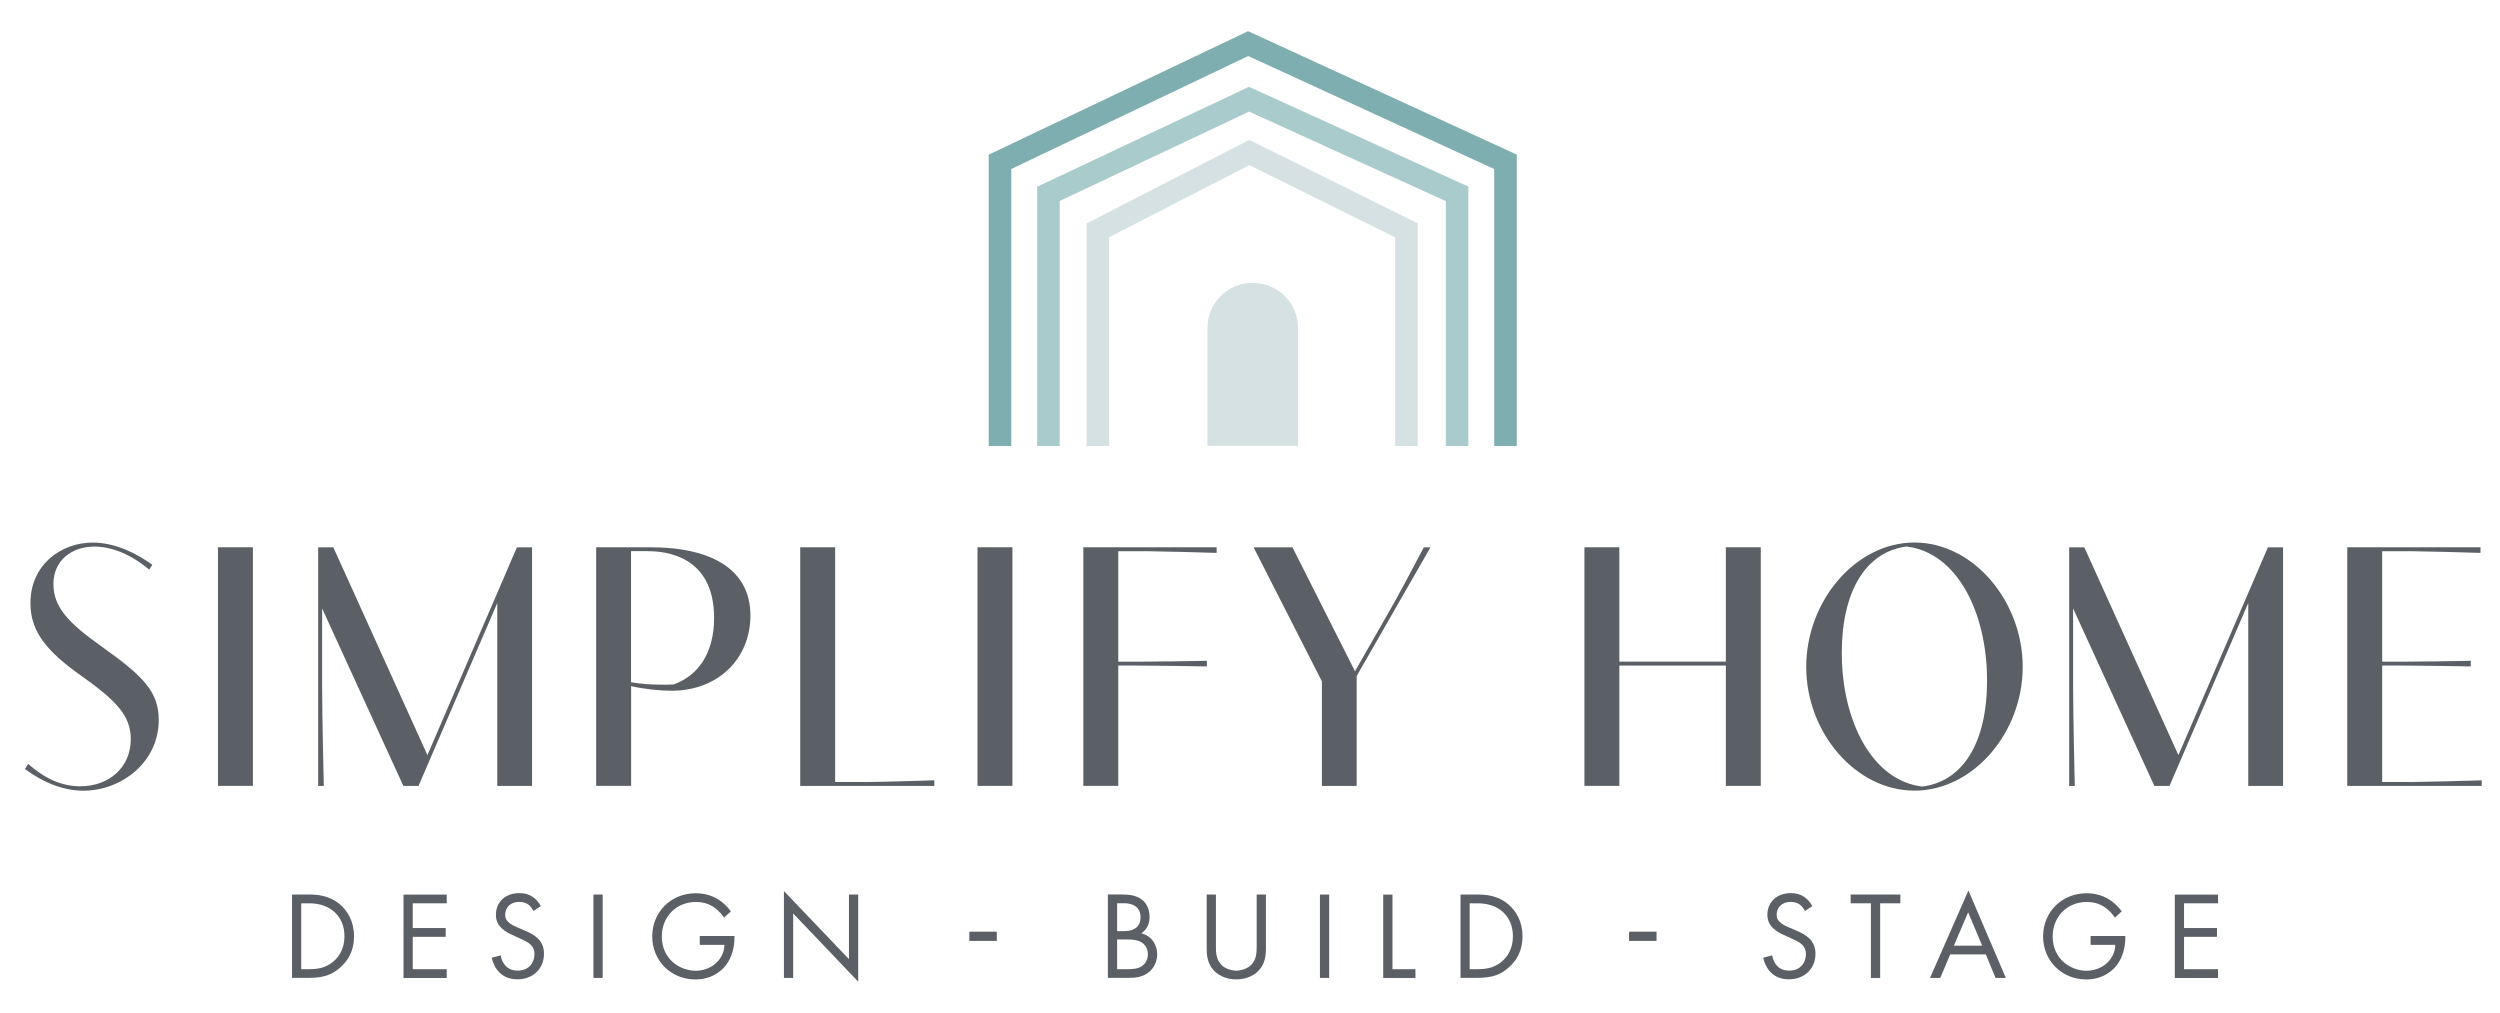 <?xml version="1.0" encoding="UTF-8"?> <svg xmlns="http://www.w3.org/2000/svg" id="Layer_7" version="1.1" viewBox="0 0 372.99 151.11"><defs><style> .st0 { fill: #7eaeaf; } .st1 { fill: #aacbcc; } .st2 { fill: #5b6066; } .st3 { fill: #d5e1e2; } </style></defs><g><path class="st2" d="M22.24,84.98c-2.64-2.24-5.54-3.43-8.14-3.43-3.46,0-6.13,2.11-6.13,5.57s2.21,5.8,7.22,9.36c6.33,4.48,8.49,6.82,8.49,10.94,0,6.36-5.62,10.55-11.24,10.55-2.75,0-5.7-1.02-8.72-3.23l.48-.76c2.59,2.26,5.09,3.33,7.78,3.33,4.22,0,7.53-2.75,7.53-7.04,0-3.53-2.24-5.77-7.27-9.36-5.19-3.66-7.7-6.61-7.7-10.91,0-5.85,4.7-9.05,9.26-9.05,3.51,0,6.69,1.7,8.93,3.31l-.48.74v-.02Z"></path><path class="st2" d="M32.52,81.65h5.21v35.6h-5.21v-35.6Z"></path><path class="st2" d="M48.06,90.76v11.75c0,4.09.23,13.99.25,14.75h-.84v-35.6h2.26l14.04,31,13.35-31h2.26v35.6h-5.19v-27.29l-11.75,27.29h-2.26l-12.13-26.5h.01Z"></path><path class="st2" d="M96.98,81.65c9.87,0,14.98,3.76,14.98,10.17s-4.76,11.24-11.8,11.24c-1.5,0-3.99-.23-6-.69v14.88h-5.21v-35.6h8.03ZM94.16,101.79c1.47.25,2.95.36,4.63.36.53,0,1.12,0,1.7-.03,3.71-1.32,6.05-4.73,6.05-9.92,0-9.41-7.43-9.97-9.92-9.97h-2.47v19.55h0Z"></path><path class="st2" d="M119.39,81.65h5.21v35.02h4.63c1.86,0,8.88-.2,10.17-.25v.84h-20.01v-35.6h0Z"></path><path class="st2" d="M145.84,81.65h5.21v35.6h-5.21v-35.6Z"></path><path class="st2" d="M181.51,82.49c-1.3-.05-8.9-.25-10.17-.25h-4.5v16.48h3.05c1.22,0,8.7-.08,10.17-.13v.84c-1.48-.05-8.95-.13-10.17-.13h-3.05v17.95h-5.21v-35.6h19.89v.84h-.01Z"></path><path class="st2" d="M197.23,101.67l-10.2-20.01h5.8l9.33,18.49,5.29-9.26c1.02-1.78,2.87-5.21,4.98-9.23h.99l-11.01,19.2v16.4h-5.19v-15.59h.01Z"></path><path class="st2" d="M236.39,81.65h5.21v17.06h15.89v-17.06h5.21v35.6h-5.21v-17.95h-15.89v17.95h-5.21v-35.6Z"></path><path class="st2" d="M269.48,99.5c0-9.82,7.37-18.56,16.15-18.56s16.15,8.75,16.15,18.56-7.38,18.46-16.15,18.46-16.15-8.65-16.15-18.46ZM286.77,117.35c6.05-.74,9.69-6.46,9.69-15.82,0-10.22-4.5-19.07-11.98-19.99-6.03.74-9.69,6.56-9.69,15.87,0,10.25,4.58,19.05,11.98,19.94Z"></path><path class="st2" d="M309.3,90.76v11.75c0,4.09.23,13.99.25,14.75h-.84v-35.6h2.26l14.04,31,13.35-31h2.26v35.6h-5.19v-27.29l-11.75,27.29h-2.26l-12.13-26.5h0Z"></path><path class="st2" d="M350.19,81.65h19.89v.84c-1.3-.05-8.9-.25-10.17-.25h-4.5v16.48h3.05c1.22,0,8.7-.08,10.17-.13v.84c-1.48-.05-8.95-.13-10.17-.13h-3.05v17.37h4.68c1.27,0,8.9-.2,10.17-.25v.84h-20.06v-35.6h-.01Z"></path></g><g><path class="st2" d="M43.56,133.46h2.54c1.25,0,3.02.13,4.59,1.45,1.14.95,2.13,2.54,2.13,4.77,0,2.61-1.29,4.01-2.18,4.77-1.14.97-2.33,1.44-4.55,1.44h-2.52v-12.44h0ZM44.94,144.6h1.21c.99,0,2.35-.11,3.56-1.12.93-.78,1.68-2.01,1.68-3.79,0-2.98-2.09-4.92-5.24-4.92h-1.21v9.83h0Z"></path><path class="st2" d="M66.65,134.77h-5.07v3.69h4.92v1.31h-4.92v4.83h5.07v1.31h-6.45v-12.44h6.45v1.31h0Z"></path><path class="st2" d="M79.59,135.92c-.17-.34-.45-.71-.73-.93-.24-.19-.69-.43-1.4-.43-1.23,0-2.09.76-2.09,1.92,0,.49.13.76.47,1.08.37.37.84.58,1.31.78l1.19.52c.73.32,1.4.65,1.92,1.17.63.63.9,1.36.9,2.26,0,2.29-1.7,3.82-3.94,3.82-.82,0-1.85-.17-2.7-1.01-.62-.6-.99-1.46-1.16-2.2l1.34-.37c.09.65.39,1.21.75,1.59.54.54,1.16.69,1.79.69,1.7,0,2.5-1.21,2.5-2.46,0-.56-.17-1.04-.62-1.45-.35-.34-.84-.56-1.49-.86l-1.12-.52c-.49-.22-1.1-.48-1.66-1.03-.54-.52-.86-1.1-.86-2.03,0-1.92,1.47-3.21,3.49-3.21.76,0,1.38.15,2,.56.5.34.93.84,1.21,1.38l-1.1.73h0Z"></path><path class="st2" d="M89.92,133.46v12.44h-1.38v-12.44h1.38Z"></path><path class="st2" d="M104.39,139.65h5.19v.3c0,1.38-.41,2.87-1.19,3.94-.37.5-1.77,2.24-4.63,2.24-3.69,0-6.45-2.82-6.45-6.43s2.78-6.43,6.49-6.43c1.19,0,2.59.3,3.81,1.23.56.43,1.08.99,1.44,1.47l-1.02.93c-.36-.5-.76-.95-1.18-1.29-.6-.49-1.53-1.04-3.02-1.04-3,0-5.09,2.26-5.09,5.15,0,3.39,2.71,5.11,5.05,5.11,1.66,0,3.1-.84,3.8-2.09.23-.39.47-.99.5-1.77h-3.69v-1.31h-.01Z"></path><path class="st2" d="M116.96,145.9v-12.96l9.7,10.16v-9.64h1.38v13l-9.7-10.17v9.61h-1.38Z"></path><path class="st2" d="M144.62,139h4.1v1.38h-4.1v-1.38Z"></path><path class="st2" d="M167.54,133.46c.69,0,1.94.06,2.85.78.39.3,1.12,1.06,1.12,2.57,0,.62-.13,1.7-1.23,2.44,1.74.43,2.37,1.94,2.37,3.13s-.6,2.16-1.27,2.69c-.99.78-2.13.82-2.99.82h-3.1v-12.44h2.25ZM166.68,138.92h1.04c.73,0,2.44-.15,2.44-2.07,0-2.05-2.01-2.09-2.41-2.09h-1.08v4.16h0ZM166.68,144.6h1.58c.8,0,1.59-.06,2.18-.52.49-.35.82-.97.82-1.72,0-.99-.58-1.57-1.06-1.83-.47-.26-1.12-.37-2.11-.37h-1.42v4.44h.01Z"></path><path class="st2" d="M181.41,141.09c0,1.04,0,2.18.99,3.02.5.43,1.36.71,2.05.71s1.55-.28,2.05-.71c.99-.84.99-1.98.99-3.02v-7.63h1.38v8c0,1.04-.11,2.05-.78,2.98-.75,1.03-2.05,1.68-3.64,1.68s-2.89-.65-3.64-1.68c-.67-.93-.78-1.94-.78-2.98v-8h1.38v7.63h0Z"></path><path class="st2" d="M198.31,133.46v12.44h-1.38v-12.44h1.38Z"></path><path class="st2" d="M207.75,133.46v11.14h3.43v1.31h-4.81v-12.44h1.38Z"></path><path class="st2" d="M217.89,133.46h2.54c1.25,0,3.02.13,4.59,1.45,1.14.95,2.13,2.54,2.13,4.77,0,2.61-1.29,4.01-2.18,4.77-1.14.97-2.33,1.44-4.55,1.44h-2.52v-12.44h-.01ZM219.27,144.6h1.21c.99,0,2.35-.11,3.56-1.12.93-.78,1.68-2.01,1.68-3.79,0-2.98-2.09-4.92-5.24-4.92h-1.21v9.83h0Z"></path><path class="st2" d="M243.05,139h4.1v1.38h-4.1v-1.38Z"></path><path class="st2" d="M269.29,135.92c-.17-.34-.45-.71-.73-.93-.24-.19-.69-.43-1.4-.43-1.23,0-2.09.76-2.09,1.92,0,.49.13.76.47,1.08.37.37.84.58,1.31.78l1.19.52c.73.32,1.4.65,1.92,1.17.63.63.9,1.36.9,2.26,0,2.29-1.7,3.82-3.94,3.82-.82,0-1.85-.17-2.7-1.01-.62-.6-.99-1.46-1.16-2.2l1.34-.37c.09.65.39,1.21.75,1.59.54.54,1.16.69,1.79.69,1.7,0,2.5-1.21,2.5-2.46,0-.56-.17-1.04-.62-1.45-.35-.34-.84-.56-1.49-.86l-1.12-.52c-.49-.22-1.1-.48-1.66-1.03-.54-.52-.86-1.1-.86-2.03,0-1.92,1.47-3.21,3.49-3.21.76,0,1.38.15,2,.56.5.34.93.84,1.21,1.38l-1.1.73h0Z"></path><path class="st2" d="M280.51,134.77v11.14h-1.38v-11.14h-3.02v-1.31h7.42v1.31h-3.02Z"></path><path class="st2" d="M296.27,142.39h-5.3l-1.49,3.51h-1.53l5.73-13.04,5.58,13.04h-1.53l-1.46-3.51h0ZM295.73,141.09l-2.09-4.98-2.13,4.98h4.22Z"></path><path class="st2" d="M311.9,139.65h5.19v.3c0,1.38-.41,2.87-1.19,3.94-.37.5-1.77,2.24-4.63,2.24-3.69,0-6.45-2.82-6.45-6.43s2.78-6.43,6.49-6.43c1.19,0,2.59.3,3.81,1.23.56.43,1.08.99,1.44,1.47l-1.02.93c-.36-.5-.76-.95-1.18-1.29-.6-.49-1.53-1.04-3.02-1.04-3,0-5.09,2.26-5.09,5.15,0,3.39,2.71,5.11,5.05,5.11,1.66,0,3.1-.84,3.8-2.09.23-.39.47-.99.5-1.77h-3.69v-1.31h0Z"></path><path class="st2" d="M330.92,134.77h-5.07v3.69h4.92v1.31h-4.92v4.83h5.07v1.31h-6.45v-12.44h6.45v1.31h0Z"></path></g><g><path class="st3" d="M186.86,42.2c-3.7,0-6.71,3.01-6.71,6.71v17.61h13.51v-17.61c0-3.7-3.01-6.71-6.81-6.71h0Z"></path><polygon class="st3" points="186.39 20.87 162.11 33.34 162.11 66.54 165.48 66.54 165.48 35.39 186.41 24.64 208.16 35.41 208.16 66.54 211.52 66.54 211.52 33.32 186.39 20.87"></polygon><polygon class="st1" points="186.34 12.95 154.74 27.86 154.74 66.54 158.1 66.54 158.1 29.99 186.36 16.65 215.71 30.01 215.71 66.54 219.07 66.54 219.07 27.84 186.34 12.95"></polygon><polygon class="st0" points="186.21 4.65 147.51 23.08 147.51 66.54 150.88 66.54 150.88 25.21 186.23 8.36 222.93 25.22 222.93 66.54 226.3 66.54 226.3 23.07 186.21 4.65"></polygon></g></svg> 